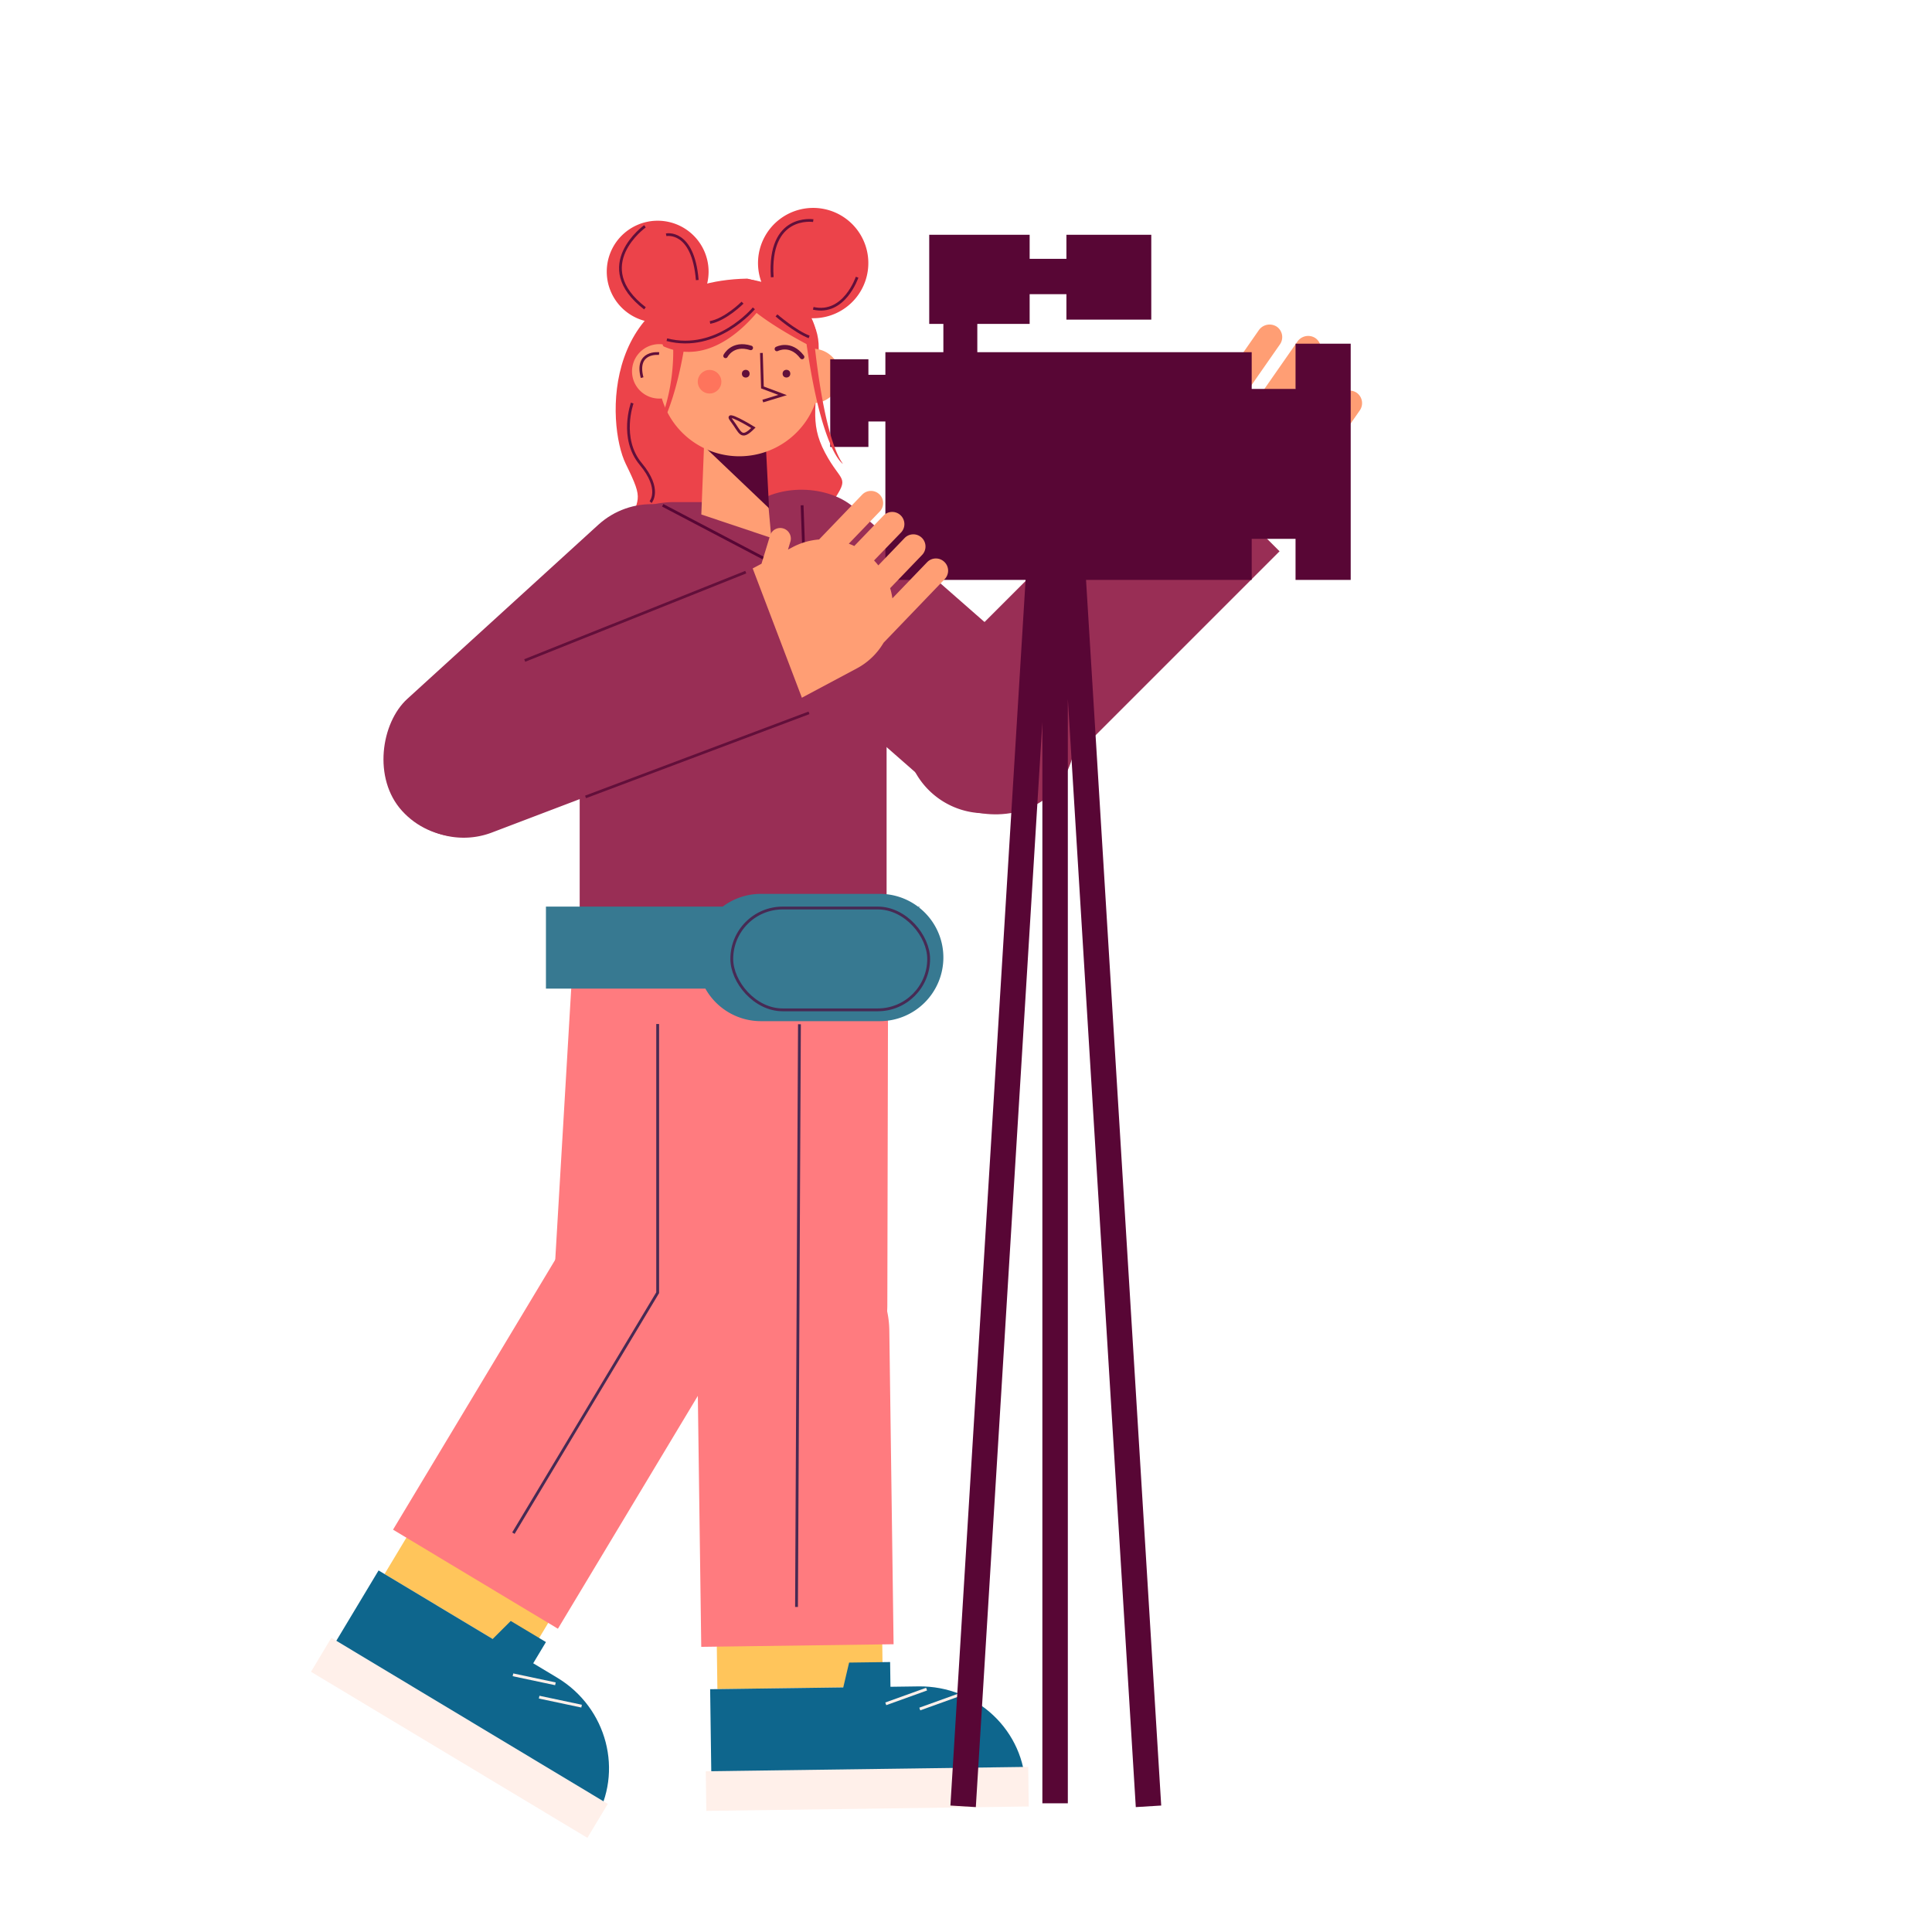 <svg id="Capa_1" data-name="Capa 1" xmlns="http://www.w3.org/2000/svg" viewBox="0 0 1366 1366"><title>Mesa de trabajo 10</title><path d="M961.42,290.19l-56.81,81.5a31.66,31.66,0,0,1-44.07,7.87l-22.71-15.83A31.66,31.66,0,0,1,830,319.65h0l-2.32-51.93a9,9,0,0,1,8.59-9.39,9,9,0,0,1,9.39,8.59l1.27,28.43L890,233.5A9.3,9.3,0,0,1,902.77,231a9,9,0,0,1,2.19,12.5l-26.31,37.73,7.39,5.15,31.26-44.85a9.28,9.28,0,0,1,12.76-2.47,9,9,0,0,1,2.19,12.49L900.8,296.7l4.11,2.86,29.54-42.39a9.3,9.3,0,0,1,12.77-2.47,9,9,0,0,1,2.19,12.49l-29.74,42.66,4.11,2.86,22.68-32.55a9.32,9.32,0,0,1,12.77-2.47,9,9,0,0,1,2.19,12.5Z" fill="#ff9e74"/><path d="M447.62,484c2.12-5,31.8-25,6.39-55s-18-25-10.57-52,12.72-21-1-49-17.94-129,85.87-131c0,0,51.36,10.19,50.55,49.61S571.66,298,583.3,320s18,16,5.28,35-29.67,13-5.32,43,39.17,56,25.39,67S447.62,484,447.62,484Z" fill="#ec434a"/><rect x="506.68" y="1127.49" width="117" height="66" transform="translate(-15.66 7.76) rotate(-0.78)" fill="#ffc55b"/><path d="M725.1,1264.34l-222,3-1-73,94.12-1.27,4.13-17.56,29-.39.24,17.5,19.82-.27C690.68,1191.8,724.55,1224,725.1,1264.34Z" fill="#0e668d"/><rect x="499.1" y="1250.85" width="228" height="28" transform="translate(-17.07 8.42) rotate(-0.78)" fill="#fff0ea"/><line x1="655.14" y1="1194.28" x2="626.28" y2="1204.67" fill="none" stroke="#fff0ea" stroke-miterlimit="10" stroke-width="2"/><line x1="679.2" y1="1197.95" x2="650.33" y2="1208.34" fill="none" stroke="#fff0ea" stroke-miterlimit="10" stroke-width="2"/><path d="M561.76,873.52h0a68,68,0,0,1,68,68v222a0,0,0,0,1,0,0h-136a0,0,0,0,1,0,0v-222A68,68,0,0,1,561.76,873.52Z" transform="translate(-13.74 7.7) rotate(-0.78)" fill="#ff7b7f"/><path d="M491.56,662.88h136a0,0,0,0,1,0,0v260a68,68,0,0,1-68,68h0a68,68,0,0,1-68-68v-260A0,0,0,0,1,491.56,662.88Z" transform="translate(1.91 -1.29) rotate(0.13)" fill="#ff7b7f"/><rect x="337.19" y="326.64" width="112.14" height="294.82" rx="56.07" transform="translate(478.66 -135.93) rotate(47.65)" fill="#992e55"/><line x1="565.24" y1="724.18" x2="563.17" y2="1136.17" fill="none" stroke="#472a54" stroke-miterlimit="10" stroke-width="2"/><rect x="280.59" y="1081.78" width="117" height="66" transform="translate(622.52 -15.44) rotate(31)" fill="#ffc55b"/><path d="M420.36,1287.26,230.07,1172.94l37.6-62.58,80.68,48.47,12.76-12.74L386,1161l-9,15,17,10.21C429.3,1207.47,441.13,1252.71,420.36,1287.26Z" fill="#0e668d"/><rect x="210.88" y="1214.73" width="228" height="28" transform="translate(679.17 8.16) rotate(31)" fill="#fff0ea"/><line x1="392.7" y1="1190.52" x2="362.69" y2="1184.16" fill="none" stroke="#fff0ea" stroke-miterlimit="10" stroke-width="2"/><line x1="411.21" y1="1206.31" x2="381.2" y2="1199.95" fill="none" stroke="#fff0ea" stroke-miterlimit="10" stroke-width="2"/><path d="M410.93,847.28h0a68,68,0,0,1,68,68v222a0,0,0,0,1,0,0h-136a0,0,0,0,1,0,0v-222A68,68,0,0,1,410.93,847.28Z" transform="translate(569.69 -69.93) rotate(31)" fill="#ff7b7f"/><path d="M396.82,655.62h136a0,0,0,0,1,0,0v260a68,68,0,0,1-68,68h0a68,68,0,0,1-68-68v-260A0,0,0,0,1,396.82,655.62Z" transform="translate(49.05 -25.94) rotate(3.37)" fill="#ff7b7f"/><path d="M476.72,355H560a66.86,66.86,0,0,1,66.86,66.86V671a0,0,0,0,1,0,0h-217a0,0,0,0,1,0,0V421.86A66.86,66.86,0,0,1,476.72,355Z" fill="#992e55"/><rect x="579.19" y="313.64" width="112.14" height="294.82" rx="56.07" transform="translate(-130.24 634.64) rotate(-48.75)" fill="#992e55"/><path d="M760.83,307h0A56.07,56.07,0,0,1,816.9,363V601.78a0,0,0,0,1,0,0H704.76a0,0,0,0,1,0,0V363A56.07,56.07,0,0,1,760.83,307Z" transform="translate(977.52 1313.65) rotate(-135)" fill="#992e55"/><polygon points="498.46 297.81 495.86 363.76 545.36 380.33 538.47 304.37 498.46 297.81" fill="#ff9e74"/><path d="M541.59,317.14s-22.85,7.93-45.54-3.21l47.7,45.44Z" fill="#580635"/><path d="M594,265.28a19.27,19.27,0,0,0-17.3-18.59,57.13,57.13,0,0,0-106.82-3,19.25,19.25,0,1,0-3.2,38.12c.43,0,.85-.06,1.27-.1A57.14,57.14,0,0,0,576.43,285,19.26,19.26,0,0,0,594,265.28Z" fill="#ff9e74"/><circle cx="527.28" cy="264.23" r="2.72" fill="#620f3a"/><circle cx="556.05" cy="264.2" r="2.72" fill="#620f3a"/><polyline points="538.35 249.56 539.06 273.94 553.34 279.3 539.34 283.56" fill="none" stroke="#620f3a" stroke-miterlimit="10" stroke-width="1.93"/><circle cx="501.69" cy="269.89" r="8.34" fill="#fe745c"/><path d="M513,251.62s4.85-9.77,17.81-5.65" fill="none" stroke="#620f3a" stroke-linecap="round" stroke-miterlimit="10" stroke-width="3.21"/><path d="M549.3,246.73s9.61-5.18,17.81,5.66" fill="none" stroke="#620f3a" stroke-linecap="round" stroke-miterlimit="10" stroke-width="3.21"/><path d="M532.68,302.44s-21.83-13.48-15.41-5.13S523.69,311.43,532.68,302.44Z" fill="none" stroke="#620f3a" stroke-miterlimit="10" stroke-width="1.93"/><polyline points="468.56 357.26 569 410 567.12 357.26" fill="none" stroke="#580635" stroke-miterlimit="10" stroke-width="2"/><path d="M466,250s-17-2-12,17" fill="none" stroke="#620f3a" stroke-miterlimit="10" stroke-width="1.93"/><polyline points="465 724 465 914 363 1084" fill="none" stroke="#472a54" stroke-miterlimit="10" stroke-width="2"/><path d="M667,677a45,45,0,0,1-45,45H538a45,45,0,0,1-39.26-23H386V641H511a44.85,44.85,0,0,1,27-9h84a44.85,44.85,0,0,1,27,9l1,.78A44.89,44.89,0,0,1,667,677Z" fill="#377991"/><path d="M650,641v.78l-1-.78Z" fill="#377991"/><rect x="517.4" y="642" width="139.2" height="72" rx="36" fill="none" stroke="#472a54" stroke-miterlimit="10" stroke-width="2"/><polygon points="955 243 955 410 916 410 916 381 885 381 885 410 767.87 410 821.02 1276.59 803.05 1277.69 755 494.18 755 1275 737 1275 737 510.49 689.95 1277.69 671.98 1276.59 725.13 410 626 410 626 298 614 298 614 316 587 316 587 254 614 254 614 265 626 265 626 249 667 249 667 229 657 229 657 166 728 166 728 183 754 183 754 166 814 166 814 226 754 226 754 208 728 208 728 229 691 229 691 249 885 249 885 275 916 275 916 243 955 243" fill="#580635"/><path d="M575,225l-1.21,0a35.13,35.13,0,0,1,3.59,15.27c0,.39-.64,6.24-.64,6.43l-.49-.25c2.45,21.78,8.62,66,19.74,81.56-.47-.28-15-9.57-25.73-84.72-18.15-9.73-29-17.12-35.33-22.06-9.79,11.6-28.74,29.4-51.64,27.4C474.07,301,458.53,315.52,458,316c15.67-26.13,18.13-53.11,18-68.68A46.81,46.81,0,0,1,469.4,245c-3.07-1.36,3-12.15,7.22-18.87a36,36,0,1,1,20.71-18.23c3.68-1.91,7.48-3.6,11.26-5.3,4.53-2,9.15-4.08,14.07-4.93,5.1-.88,10.08.24,15,1.44l.61.15A39,39,0,1,1,575,225Z" fill="#ec434a"/><path d="M447,285s-9,25,6,43,7,27,7,27" fill="none" stroke="#620f3a" stroke-miterlimit="10" stroke-width="1.93"/><path d="M533,218s-26,31.34-61.5,22.17" fill="none" stroke="#620f3a" stroke-miterlimit="10" stroke-width="1.93"/><path d="M456,160s-39,28,0,58" fill="none" stroke="#620f3a" stroke-miterlimit="10" stroke-width="1.93"/><path d="M471,166s19-4,22,32" fill="none" stroke="#620f3a" stroke-miterlimit="10" stroke-width="1.93"/><path d="M575,156s-32-5-29,40" fill="none" stroke="#620f3a" stroke-miterlimit="10" stroke-width="1.93"/><path d="M606,196s-9,27-31,22" fill="none" stroke="#620f3a" stroke-miterlimit="10" stroke-width="1.93"/><path d="M549,223s13.2,11.44,23.1,15.22" fill="none" stroke="#620f3a" stroke-miterlimit="10" stroke-width="1.93"/><path d="M525,214s-12,12-23,14" fill="none" stroke="#620f3a" stroke-miterlimit="10" stroke-width="1.93"/><path d="M669.34,399.45a8.6,8.6,0,0,1-1.39,10l-43.23,45a48.23,48.23,0,0,1-18.94,18.15L533,511.42l-45.67-85.58,51.08-27.26,6-19.7a7.5,7.5,0,1,1,14.34,4.37l-1.62,5.35,3-1.6a48.24,48.24,0,0,1,19-5.57l30.47-31.7a8.61,8.61,0,0,1,12.17-.23,8.88,8.88,0,0,1,1.64,2.16,8.6,8.6,0,0,1-1.4,10l-21.87,22.75c1.3.5,2.59,1,3.86,1.65l20.47-21.3a8.61,8.61,0,1,1,12.41,11.93L618,396.26c1,1.1,2.07,2.27,3,3.49l18.56-19.31a8.61,8.61,0,0,1,12.17-.24,8.33,8.33,0,0,1,1.62,2.15,8.61,8.61,0,0,1-1.38,10l-22.6,23.51a47.64,47.64,0,0,1,1.58,7.19l24.55-25.54a8.59,8.59,0,0,1,12.16-.25A8.74,8.74,0,0,1,669.34,399.45Z" fill="#ff9e74"/><path d="M413.23,356.35h0a56.07,56.07,0,0,1,56.07,56.07V651.16a0,0,0,0,1,0,0H357.16a0,0,0,0,1,0,0V412.42A56.07,56.07,0,0,1,413.23,356.35Z" transform="translate(89.33 1069.1) rotate(-110.83)" fill="#992e55"/><line x1="527.28" y1="404.52" x2="371" y2="467" fill="none" stroke="#620f3a" stroke-miterlimit="10" stroke-width="1.93"/><line x1="572" y1="504" x2="414" y2="563.45" fill="none" stroke="#620f3a" stroke-miterlimit="10" stroke-width="1.93"/></svg>